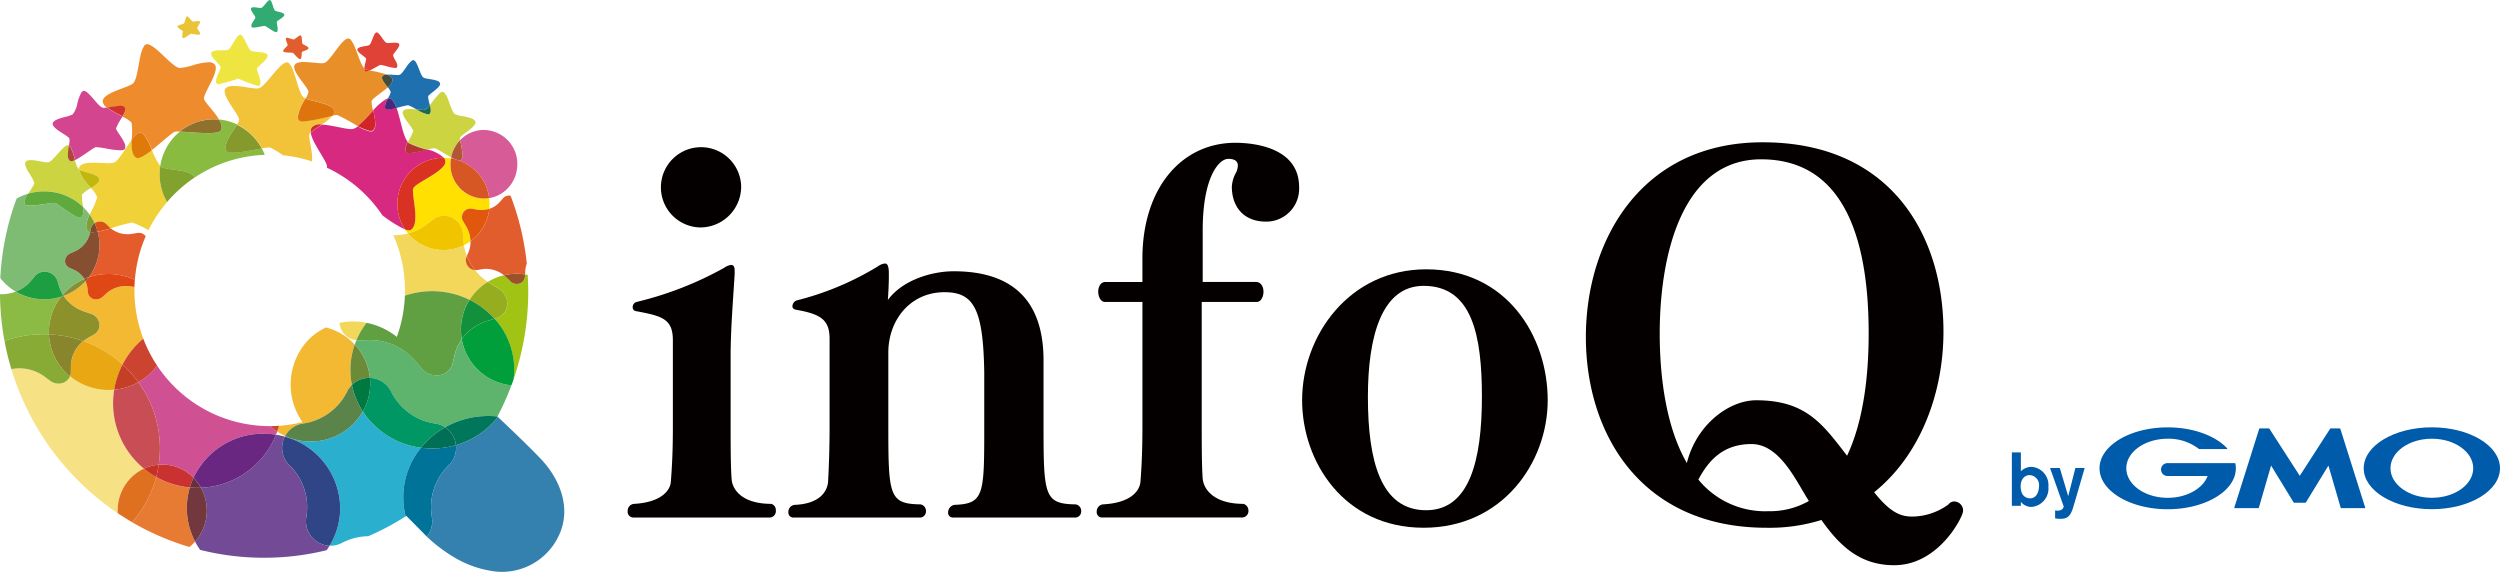 <svg height="78.372" viewBox="0 0 342.604 78.372" width="342.604" xmlns="http://www.w3.org/2000/svg"><g fill="#040000"><path d="m106.322 69.989a.867.867 0 0 1 -.9.933h-18.648a.784.784 0 0 1 -.757-.867.952.952 0 0 1 .826-1c3.716-.2 5.024-1.8 5.093-3.068.207-2.6.275-4.869.275-7.537v-11.806c0-2.935-1.444-3.333-5.024-4a.514.514 0 0 1 -.482-.534.725.725 0 0 1 .551-.734 47.286 47.286 0 0 0 11.976-4.669 2.1 2.1 0 0 1 .964-.4c.412 0 .482.4.482.8v.467c-.208 3.468-.552 7.6-.552 11.139v9.337c0 2.8 0 5.87.138 7.6.069 1.333 1.308 3.4 5.438 3.4a.891.891 0 0 1 .62.934m-10.394-38.814a5.5 5.5 0 1 1 5.644-5.536 5.613 5.613 0 0 1 -5.644 5.536"/><path d="m148.168 70.055a.84.84 0 0 1 -.964.867h-16.519a.66.66 0 0 1 -.757-.666 1.085 1.085 0 0 1 .826-1.067c4.129-.134 4.129-1.4 4.129-10.739v-7.4c-.137-8.738-1.445-11.006-5.437-11.006-4.75 0-7.708 3.869-7.708 8.271v9.735c0 9.871.068 11.005 4.4 11.071a.9.9 0 0 1 .758.934.84.84 0 0 1 -.964.867h-17.132a.676.676 0 0 1 -.758-.732.965.965 0 0 1 .826-1c3.442-.134 4.476-1.8 4.612-3.135.138-2.535.207-4.936.207-7.6v-12.01c0-2.6-1.169-3.4-4.611-4-.344-.067-.482-.266-.482-.467a.9.9 0 0 1 .55-.8 39.836 39.836 0 0 0 11.151-4.668 2.1 2.1 0 0 1 .962-.4c.208 0 .552.067.552 1.333v.467c0 .867-.068 2.4-.138 3.2 2.066-2.8 6.126-3.935 9.017-3.935 8.6 0 12.251 4.537 12.32 12.006v8.869c0 9.871.069 11.005 4.405 11.071a.9.9 0 0 1 .758.934"/><path d="m173.492 30.37c-3.028 0-4.68-2-4.68-4.8a4.572 4.572 0 0 1 .62-2 2.548 2.548 0 0 0 .205-.868c0-.6-.411-.933-1.307-.933-1.308 0-3.51 2.534-3.51 9.8v7.072h7.3c.688 0 1.031.665 1.031 1.333s-.343 1.4-.894 1.4h-7.571v16.676c0 2.8 0 5.87.138 7.6.138 1.334 1.445 3.4 5.575 3.4a.945.945 0 0 1 .689.934.885.885 0 0 1 -.964.933h-19.071a.724.724 0 0 1 -.756-.8.968.968 0 0 1 .894-1c3.648-.2 4.956-1.733 5.094-3.067.206-2.535.275-5 .275-7.6v-17.075h-5.16c-.552 0-.9-.734-.9-1.4s.344-1.333.964-1.333h5.093v-3.2c0-9.672 5.369-15.874 12.733-15.874 2.752 0 8.742.734 8.742 6.069a4.508 4.508 0 0 1 -4.543 4.736"/><path d="m195.1 72.323c-10.943 0-16.656-9.071-16.656-17.474 0-8.871 6.469-17.942 17-17.942 11.013 0 16.656 9.137 16.656 17.942 0 8.538-6.195 17.474-17 17.474m0-33.149c-5.782 0-7.641 7-7.641 15.207 0 8.871 1.789 15.542 7.985 15.542 5.92 0 7.64-6.8 7.64-15.542 0-8.337-1.308-15.207-7.984-15.207"/><path d="m259.59 77.459c-4.818 0-7.571-2.8-9.981-6.2a23.9 23.9 0 0 1 -7.5 1.067c-17.277 0-24.779-12.94-24.779-26.146s7.57-26.68 24.227-26.68c17.62 0 24.778 12.807 24.778 25.947 0 8.336-3.1 16.874-9.5 22.009 2.272 2.868 3.717 3.335 5.232 3.335a8.5 8.5 0 0 0 4.956-1.668.978.978 0 0 1 .825-.4 1.237 1.237 0 0 1 1.17 1.333c0 .734-3.3 7.4-9.429 7.4m-18.238-55.624c-10.807 0-13.9 13.007-13.9 23.879 0 6.069.9 12.872 3.718 17.742 1.307-5.27 5.782-8.6 9.5-8.6 6.882 0 9.153 3.334 12.457 7.6 2.273-4.8 2.96-11.073 2.96-16.741 0-10.872-2.34-23.879-14.729-23.879m-1.308 39.02c-3.718 0-5.781 2-7.3 4.869a11.79 11.79 0 0 0 9.568 4.334 10.779 10.779 0 0 0 5.574-1.4c-1.652-2.535-3.922-7.8-7.846-7.8"/></g><path d="m279.429 66.685c-.022.685-.322 1.607-1.233 1.607a1.2 1.2 0 0 1 -1.196-.986 2.145 2.145 0 0 1 -.084-.662c0-1.108.664-1.535 1.225-1.535a1.365 1.365 0 0 1 1.284 1.576m-3.716-4.685v7.316h1.233v-.539a1.87 1.87 0 0 0 1.419.695 2.529 2.529 0 0 0 2.354-2.767 2.5 2.5 0 0 0 -2.271-2.726 2.169 2.169 0 0 0 -1.5.592v-2.571z" fill="#005bab"/><path d="m285.688 64.136-1.316 4.518-.29.975c-.354 1.087-.736 1.471-1.7 1.471a3.962 3.962 0 0 1 -.746-.063v-1.087a1.752 1.752 0 0 0 .33.031 1.029 1.029 0 0 0 .562-.136.723.723 0 0 0 .288-.424l-1.874-5.285h1.336l1.152 3.864.984-3.865z" fill="#005bab"/><path d="m315.164 68.9h.742a.133.133 0 0 0 .105-.058l3.08-5.042 1.676 5.769a.1.1 0 0 0 .088.066h3.232a.048.048 0 0 0 .048-.066l-3.409-10.794a.1.1 0 0 0 -.09-.065h-1.215a.146.146 0 0 0 -.105.058l-4.152 6.44-4.153-6.44a.146.146 0 0 0 -.105-.058h-1.216a.1.1 0 0 0 -.089.065l-3.408 10.794a.047.047 0 0 0 .047.066h3.233a.1.1 0 0 0 .087-.066l1.675-5.769 3.08 5.042a.134.134 0 0 0 .105.058z" fill="#005bab"/><path d="m306.339 63.521a.068.068 0 0 0 -.067-.053h-9.209a.882.882 0 1 0 0 1.763h5.473c-.651 1.722-2.855 2.99-5.473 2.99-3.131 0-5.668-1.813-5.668-4.049s2.537-4.047 5.668-4.047a6.788 6.788 0 0 1 4.281 1.4l.012.009a.07.07 0 0 0 .037.011h3.765a.069.069 0 0 0 .068-.068.063.063 0 0 0 -.016-.043l-.007-.008c-1.6-1.706-4.646-2.859-8.14-2.859-5.158 0-9.339 2.512-9.339 5.609s4.181 5.61 9.339 5.61 9.34-2.511 9.34-5.61a3.505 3.505 0 0 0 -.063-.648" fill="#005bab"/><path d="m333.265 58.56c-5.158 0-9.339 2.512-9.339 5.61s4.181 5.61 9.339 5.61 9.339-2.511 9.339-5.61-4.181-5.61-9.339-5.61m0 9.658c-3.131 0-5.669-1.813-5.669-4.048s2.538-4.048 5.669-4.048 5.669 1.812 5.669 4.048-2.538 4.048-5.669 4.048" fill="#005bab"/><path d="m53.161 13.478-.218.087a7.247 7.247 0 0 0 -1.807 1.567 8.768 8.768 0 0 1 .3 1.858 1.151 1.151 0 0 1 -.344.966.384.384 0 0 1 -.234.063l-.113-.008h-.014l-.139-.026-.251-.073-.037-.013-.017-.006h-.008l-.023-.009-.046-.017-.14-.056h-.007l-.04-.017-.036-.015h-.01l-.02-.01h-.011l-.059-.027h-.009l-.022-.01-.061-.028-.09-.042h-.007-.01l-.022-.01-.014-.007-.093-.046-.04-.02-.057-.028h-.009l-.033-.051h-.007-.008-.008l-.031-.016-.035-.019-.012-.006-.019-.01h-.006-.008-.007l-.03-.016h-.007l-.014-.007-.019-.01-.027-.014h-.006l-.014-.008-.073-.039-.065-.035a1.617 1.617 0 0 1 -.679.359l-.21.015c-.877 0-2.677-.563-4-.611a14.155 14.155 0 0 0 -1.547 1.1c.186 1.423 2.264 3.929 2.229 4.687l-.022.11a18.626 18.626 0 0 1 7.605 6.52 16.586 16.586 0 0 0 3.113 1.944 6.321 6.321 0 0 1 5.262-9.823h.052a5.116 5.116 0 0 0 -2.23-1.132h-.013l-.025.006h-.014-.008-.018-.013-.013-.006l-.033.008-.027.007-.022.005a16.736 16.736 0 0 1 -2.012.419h-.028-.051-.014-.029-.055-.05-.066a.577.577 0 0 1 -.445-.124.6.6 0 0 1 -.106-.358 2.5 2.5 0 0 1 .33-1.027c-.636-.694-.99-3.1-1.535-4.651h-.011l-.071.019h-.01l-.019.005h-.015l-.037.009a5.083 5.083 0 0 1 -.972.169h-.044a.419.419 0 0 1 -.316-.088.481.481 0 0 1 -.093-.3 2.872 2.872 0 0 1 .415-1.147" fill="#d82980"/><path d="m15.185 31.3c-.629.183-1.262.352-1.8.45a7.247 7.247 0 0 1 -1.221 6.25 8.384 8.384 0 0 1 6.321.37 18.544 18.544 0 0 1 1.479-5.989 1.134 1.134 0 0 0 -.941-.471l-.227.02-.651.11a3.9 3.9 0 0 1 -.661.056 3.622 3.622 0 0 1 -2.3-.8" fill="#e45b2c"/><path d="m60.825 21.624a.848.848 0 0 1 .209.5v.031c0 1.316-4.012 2.848-4.392 3.644a.937.937 0 0 0 -.055.375c0 .753.332 2.259.333 3.5 0 .829-.147 1.541-.638 1.835l-.008.005a.48.48 0 0 1 -.233.053h-.008a1.529 1.529 0 0 1 -.462-.1l-.055-.021h-.006a6.569 6.569 0 0 0 .406.544 6.949 6.949 0 0 0 2.458-1.178l1-.76a2.342 2.342 0 0 1 1.426-.472 2.606 2.606 0 0 1 2.617 2.259v.032l.1 1.251c.013.163.034.325.058.486a6.222 6.222 0 0 0 .9-.543 4.133 4.133 0 0 0 -.587-2.034l-.364-.611-.008-.014-.017-.031-.009-.016a1.337 1.337 0 0 1 -.161-.629 1.105 1.105 0 0 1 1.1-1.135l.226.021.67.121h.013a3.72 3.72 0 0 0 .643.057 3.473 3.473 0 0 0 1.061-.165h.011a6.186 6.186 0 0 0 -.015-1.476 4.4 4.4 0 0 1 -.731.065 4.642 4.642 0 0 1 -4.577-4.7 4.812 4.812 0 0 1 .072-.8 6.235 6.235 0 0 0 -.982-.084" fill="#ffe000"/><path d="m60.773 21.623a6.321 6.321 0 0 0 -5.262 9.823h.006l.055.021a1.529 1.529 0 0 0 .462.1h.008a.48.48 0 0 0 .233-.053l.008-.005c.491-.294.638-1.006.638-1.835 0-1.243-.333-2.749-.333-3.5a.937.937 0 0 1 .055-.375c.38-.8 4.394-2.328 4.392-3.644v-.031a.848.848 0 0 0 -.209-.5h-.052" fill="#d93122"/><path d="m56.275 31.513a.48.48 0 0 1 -.233.053.48.48 0 0 0 .233-.053m-.758-.065.055.021zm1.071-5.277c0 .753.332 2.259.333 3.5 0-1.243-.333-2.749-.333-3.5m4.237-4.547a.848.848 0 0 1 .209.5.848.848 0 0 0 -.209-.5" fill="#d92e17"/><path d="m63.283 46.483a6.161 6.161 0 0 0 -.96 2.121l-.286 1.2v.016.008l-.008.027a2.188 2.188 0 0 1 -2.2 1.578 2.662 2.662 0 0 1 -2.007-.914l-.022-.019-.01-.012-.862-1.013a8.227 8.227 0 0 0 -6.21-2.87h-.176l-1.33.03h-.066c-.1 0-.2-.007-.3-.017q-.124.292-.231.6a7.817 7.817 0 0 1 2.081 4.577 3.316 3.316 0 0 1 2.9 1.871 8.005 8.005 0 0 0 6.025 4.377 3.359 3.359 0 0 1 1.379.515 12 12 0 0 1 5.924-1.547 12.2 12.2 0 0 1 1.246.064 36.681 36.681 0 0 0 1.912-4.268 7.665 7.665 0 0 1 -6.8-6.324" fill="#5eb46c"/><path d="m37.823 59.573a11.578 11.578 0 0 1 -10.287 7.267 6.454 6.454 0 0 1 -.8 7.38 10.078 10.078 0 0 0 .69 1.136 36.057 36.057 0 0 0 17.336.045c.141-.2.275-.4.4-.61a3.376 3.376 0 0 1 -3.236-3.348 3.589 3.589 0 0 1 .051-.586 7.99 7.99 0 0 0 -2.3-7.082 3.3 3.3 0 0 1 -1.018-2.388 3.452 3.452 0 0 1 .371-1.549 10.676 10.676 0 0 0 -1.211-.265" fill="#724a95"/><path d="m21.53 50.1a8.12 8.12 0 0 1 -2.566 2.272 15.351 15.351 0 0 1 2.952 9.056 15.552 15.552 0 0 1 -.168 2.257c.16-.013.321-.021.484-.021a6 6 0 0 1 4.287 1.812 10.52 10.52 0 0 1 9.595-6.041 10.808 10.808 0 0 1 1.709.136c.057-.142.112-.285.163-.429a8.371 8.371 0 0 1 -.966-.747h-.058a18.5 18.5 0 0 1 -15.432-8.295" fill="#cf5093"/><path d="m36.114 59.437a10.52 10.52 0 0 0 -9.595 6.041 6.292 6.292 0 0 1 1.017 1.362 11.578 11.578 0 0 0 10.287-7.267 10.808 10.808 0 0 0 -1.709-.136" fill="#692782"/><path d="m21.405 65.368a15.474 15.474 0 0 1 -3.3 6.2 35.937 35.937 0 0 0 7.855 3.393 6.284 6.284 0 0 0 .777-.736 9.9 9.9 0 0 1 -.718-7.418 11.506 11.506 0 0 1 -4.616-1.434" fill="#e77b33"/><path d="m26.021 66.8a9.9 9.9 0 0 0 .718 7.418 6.454 6.454 0 0 0 .8-7.38c-.153.006-.307.012-.462.012-.355 0-.706-.019-1.053-.05" fill="#72383d"/><path d="m22.232 63.666c-.163 0-.324.008-.484.021a15.3 15.3 0 0 1 -.343 1.681 11.506 11.506 0 0 0 4.616 1.432 9.838 9.838 0 0 1 .5-1.324 6 6 0 0 0 -4.287-1.812" fill="#c93231"/><path d="m26.519 65.478a9.838 9.838 0 0 0 -.5 1.324c.347.031.7.05 1.053.05.155 0 .309-.006.462-.012a6.292 6.292 0 0 0 -1.017-1.362" fill="#682e3c"/><path d="m2.661 50.478a5.851 5.851 0 0 0 -1.1.107 36.523 36.523 0 0 0 14.57 19.739c-.006-.118-.01-.237-.01-.357a6.314 6.314 0 0 1 3.6-5.747 11.573 11.573 0 0 1 -4.076-10.813c-.256.023-.515.036-.777.036a8.279 8.279 0 0 1 -5.264-1.87 1.681 1.681 0 0 1 -1.586 1 1.883 1.883 0 0 1 -1.089-.348l-.029-.025-.01-.01-.754-.565a5.821 5.821 0 0 0 -3.472-1.147" fill="#f6e184"/><path d="m18.964 52.374a8.283 8.283 0 0 1 -3.315 1.033 11.573 11.573 0 0 0 4.076 10.813 5.946 5.946 0 0 1 2.023-.533 15.552 15.552 0 0 0 .168-2.257 15.351 15.351 0 0 0 -2.952-9.056" fill="#c94d54"/><path d="m19.725 64.22a6.314 6.314 0 0 0 -3.6 5.747c0 .12 0 .239.01.357q.968.651 1.976 1.239a15.474 15.474 0 0 0 3.3-6.2 11.589 11.589 0 0 1 -1.68-1.148" fill="#df7020"/><path d="m21.748 63.687a5.946 5.946 0 0 0 -2.023.533 11.589 11.589 0 0 0 1.68 1.148 15.3 15.3 0 0 0 .343-1.681" fill="#c33127"/><path d="m11.713 38.538a7.585 7.585 0 0 1 -2.994 2.007 5.51 5.51 0 0 0 2.817 2.138l.907.31a1.671 1.671 0 0 1 1.19 1.558 1.472 1.472 0 0 1 -.772 1.287l-.794.46a4.869 4.869 0 0 0 -.64.442 15.988 15.988 0 0 1 5.366 3.213 11.614 11.614 0 0 1 2.841-3.546 18.6 18.6 0 0 1 -1.209-6.607c0-.161.008-.32.012-.48l-.624-.091h-.013-.025-.012a3.757 3.757 0 0 0 -.518-.035 4.017 4.017 0 0 0 -2.663 1.006l-.02.019-.015.012-.477.439-.02.018a1.3 1.3 0 0 1 -.861.327h-.005a1.092 1.092 0 0 1 -1.124-.893v-.022-.02l-.066-.6a2.986 2.986 0 0 0 -.276-.949" fill="#f4b933"/><path d="m14.872 37.547a8.377 8.377 0 0 0 -2.708.453c-.142.188-.292.368-.451.542a2.986 2.986 0 0 1 .276.949l.066.6v.02.019a1.092 1.092 0 0 0 1.124.893h.005a1.3 1.3 0 0 0 .861-.327l.02-.018.477-.439.015-.012.02-.019a4.018 4.018 0 0 1 2.663-1.014 3.757 3.757 0 0 1 .518.035h.012.025.009l.624.091q.012-.479.048-.953a8.315 8.315 0 0 0 -3.613-.819" fill="#df4815"/><path d="m14.05 40.689a1.3 1.3 0 0 1 -.861.327 1.3 1.3 0 0 0 .861-.327m.532-.488-.02.019zm-2.523-.117v.02zm5.19-.892a4.018 4.018 0 0 0 -2.667 1.008 4.017 4.017 0 0 1 2.663-1.014" fill="#db3a14"/><path d="m19.634 46.407a11.614 11.614 0 0 0 -2.841 3.546 15.833 15.833 0 0 1 2.171 2.421 8.12 8.12 0 0 0 2.566-2.274 18.568 18.568 0 0 1 -1.9-3.695" fill="#cc4330"/><path d="m11.427 46.74a4.476 4.476 0 0 0 -1.7 3.44l-.01.872a1.47 1.47 0 0 1 -.1.521 8.279 8.279 0 0 0 5.264 1.87c.262 0 .521-.013.777-.036a11.475 11.475 0 0 1 1.144-3.454 15.988 15.988 0 0 0 -5.366-3.213" fill="#e9a713"/><path d="m16.793 49.953a11.475 11.475 0 0 0 -1.144 3.454 8.283 8.283 0 0 0 3.315-1.033 15.833 15.833 0 0 0 -2.171-2.421" fill="#c53f26"/><path d="m44.668 44.876a8.345 8.345 0 0 0 -2.578 1.881 8.953 8.953 0 0 0 -.632 11.09 18.519 18.519 0 0 1 -3.224.506c-.073.268-.155.531-.248.791a8.245 8.245 0 0 0 1.1.6 3.3 3.3 0 0 1 2.463-1.707 8.005 8.005 0 0 0 6.025-4.377 3.384 3.384 0 0 1 .658-.916 10.364 10.364 0 0 1 .386-5.532 8.21 8.21 0 0 0 -3.945-2.34" fill="#f4b933"/><path d="m48.613 47.216a10.364 10.364 0 0 0 -.386 5.532 3.338 3.338 0 0 1 2.353-.957h.111a7.817 7.817 0 0 0 -2.081-4.577" fill="#6c8b39"/><path d="m38.234 58.353c-.4.027-.806.043-1.214.044a8.371 8.371 0 0 0 .966.747c.093-.26.175-.523.248-.791" fill="#cc4330"/><path d="m68.227 57.14a11.246 11.246 0 0 1 -5.744 3.86 3.116 3.116 0 0 1 .021.387 3.3 3.3 0 0 1 -1.018 2.385 8 8 0 0 0 -2.3 7.082 3.471 3.471 0 0 1 .051.594 3.289 3.289 0 0 1 -.744 2.084l.112.114a20.871 20.871 0 0 0 3.974 2.925 14.223 14.223 0 0 0 5.394 1.755 7.914 7.914 0 0 0 .821.043 8.615 8.615 0 0 0 7.094-3.751c2.952-4.354.81-8.832-1.429-11.35-1.318-1.481-5.277-5.243-6.231-6.131" fill="#3481af"/><path d="m66.923 57.011a12 12 0 0 0 -5.923 1.547 3.389 3.389 0 0 1 1.483 2.442 11.246 11.246 0 0 0 5.744-3.863l-.062-.058v-.007a12.2 12.2 0 0 0 -1.246-.064" fill="#00765b"/><path d="m71.957 37.6-.013.242v.032a1.093 1.093 0 0 1 -1.109 1.034 1.3 1.3 0 0 1 -.894-.374l-.007-.006-.008-.008-.509-.5a4.409 4.409 0 0 0 -.345-.3 7.586 7.586 0 0 0 -2.217.909c.1.07.208.14.316.207l1.152.711a2.411 2.411 0 0 1 1.2 2.04 2.073 2.073 0 0 1 -1.523 2.013l-.233.072a10.4 10.4 0 0 1 2.607 8.31 36.614 36.614 0 0 0 2.016-12.018c0-.774-.027-1.542-.075-2.3-.119-.024-.24-.045-.362-.062" fill="#a0c314"/><path d="m67.771 43.676-1 .312a6.629 6.629 0 0 0 -3.484 2.495 7.665 7.665 0 0 0 6.8 6.324c.1-.273.2-.546.3-.821a10.4 10.4 0 0 0 -2.607-8.31" fill="#009f3b"/><path d="m30.025 16.4a2.235 2.235 0 0 1 .358 1.054.85.85 0 0 1 -.089.391v.008c-.165.3-.9.391-1.811.391h-.006c-.654 0-1.4-.047-2.1-.095l-.107-.008h-.017c-.58-.041-1.121-.082-1.542-.1h-.014-.054a7.537 7.537 0 0 0 -2.679 4.712l.194.156c.83.444 4.191.315 4.5 1.435a18.4 18.4 0 0 1 9.623-3.122 7.4 7.4 0 0 0 -.391-.87h-.009-.01-.012l-.047.008h-.025l-.045.009h-.012-.007-.027l-.031.006c-.906.166-2.07.4-3.008.5h-.008l-.149.014h-.039-.025-.059l-.084.006c-.13.008-.253.013-.368.013-.432 0-.75-.064-.868-.229a.863.863 0 0 1 -.133-.485c0-.921 1.042-2.283 1.567-3.141a7.343 7.343 0 0 0 -2.453-.676" fill="#88bb40"/><path d="m2.153 39.96a5.621 5.621 0 0 1 -2 .363h-.154a36.922 36.922 0 0 0 .617 6.4 16.178 16.178 0 0 1 5.374-.914c.24 0 .479.007.717.018 0-.109-.008-.218-.008-.328a7.773 7.773 0 0 1 1.69-4.838 7.75 7.75 0 0 1 -6.237-.7" fill="#8bbb44"/><path d="m5.991 45.805a16.178 16.178 0 0 0 -5.374.914 36.194 36.194 0 0 0 .939 3.866 5.851 5.851 0 0 1 1.1-.107 5.821 5.821 0 0 1 3.472 1.147l.754.565.018.01.028.02a1.883 1.883 0 0 0 1.089.348 1.681 1.681 0 0 0 1.586-1 7.85 7.85 0 0 1 -2.9-5.75c-.238-.011-.477-.018-.717-.018" fill="#87ab34"/><path d="m6.9 52.2.028.02zm2.7-.628a1.681 1.681 0 0 1 -1.586 1 1.681 1.681 0 0 0 1.586-1m-6.94-1.094a5.851 5.851 0 0 0 -1.1.107 5.851 5.851 0 0 1 1.1-.107" fill="#829c2f"/><path d="m8.719 40.545c-.109.04-.218.077-.329.112a7.773 7.773 0 0 0 -1.69 4.843c0 .11 0 .219.008.328a16.153 16.153 0 0 1 4.719.917 4.869 4.869 0 0 1 .64-.442l.794-.46a1.472 1.472 0 0 0 .772-1.287 1.671 1.671 0 0 0 -1.19-1.558l-.907-.31a5.51 5.51 0 0 1 -2.817-2.138" fill="#8d912c"/><path d="m6.708 45.823a7.85 7.85 0 0 0 2.9 5.75 1.47 1.47 0 0 0 .1-.521l.01-.872a4.476 4.476 0 0 1 1.7-3.44 16.153 16.153 0 0 0 -4.719-.917" fill="#88852c"/><path d="m69.762 26.8a1.07 1.07 0 0 0 -.823.371l-.424.489a3.257 3.257 0 0 1 -1.457.961 6.314 6.314 0 0 1 -2.581 4.441 3.65 3.65 0 0 1 -.28 1.514l-.217.508a7.441 7.441 0 0 0 1.126 1.939h.094l.183-.014.65-.111a3.462 3.462 0 0 1 .592-.05 3.975 3.975 0 0 1 2.442.872 7.643 7.643 0 0 1 2.89-.124l.024-.437a3.651 3.651 0 0 1 .213-1.032 36.459 36.459 0 0 0 -2.227-9.313l-.2-.017" fill="#e25d2e"/><path d="m64.43 28.59a1.152 1.152 0 0 0 -.94 1.764l.009.016.017.03.008.014.364.611a4.133 4.133 0 0 1 .587 2.034 6.314 6.314 0 0 0 2.581-4.441h-.011a3.443 3.443 0 0 1 -1.061.165 3.72 3.72 0 0 1 -.643-.057h-.013l-.67-.121-.226-.021" fill="#e2570e"/><path d="m63.491 30.353.009.016zm3.556-1.731a3.473 3.473 0 0 1 -1.061.165 3.443 3.443 0 0 0 1.061-.165m-2.391-.016.67.121h.013-.013zm-.228-.021a1.105 1.105 0 0 0 -1.1 1.135 1.337 1.337 0 0 0 .161.629 1.152 1.152 0 0 1 .939-1.764" fill="#e1510c"/><path d="m70.833 37.519a7.615 7.615 0 0 0 -1.766.207 4.409 4.409 0 0 1 .345.3l.509.5.008.008.007.006a1.3 1.3 0 0 0 .894.374 1.094 1.094 0 0 0 1.109-1.034v-.032l.013-.242a7.577 7.577 0 0 0 -1.124-.083" fill="#9a5228"/><path d="m69.93 38.53.007.006zm2.013-.654a1.094 1.094 0 0 1 -1.109 1.034 1.093 1.093 0 0 0 1.109-1.034" fill="#694c31"/><path d="m48.412 44.053a9.049 9.049 0 0 0 -1.882.2 2.58 2.58 0 0 0 2.314 2.37 10.638 10.638 0 0 1 1.4-2.385 9.3 9.3 0 0 0 -1.831-.182" fill="#f2d75b"/><path d="m55.917 31.99a7.613 7.613 0 0 1 -1.917.244h-.1a18.566 18.566 0 0 1 1.6 7.566c0 .241-.007.48-.016.719a11.637 11.637 0 0 1 8.876.566 7.7 7.7 0 0 1 2.491-2.449 8.027 8.027 0 0 1 -1.744-1.609 1.4 1.4 0 0 1 -1.265-1.368 1.221 1.221 0 0 1 .1-.473l.042-.1a6.858 6.858 0 0 1 -.4-1.479 6.322 6.322 0 0 1 -7.663-1.618" fill="#f2d75b"/><path d="m60.8 29.58a2.342 2.342 0 0 0 -1.422.468l-1 .76a6.949 6.949 0 0 1 -2.458 1.178 6.322 6.322 0 0 0 7.663 1.618c-.024-.161-.045-.323-.058-.486l-.1-1.251v-.032a2.607 2.607 0 0 0 -2.617-2.259" fill="#f0c500"/><path d="m63.423 31.839v.032l.1 1.251c.013.163.034.325.058.486-.024-.161-.045-.323-.058-.486l-.1-1.251zm-4.049-1.787-1 .76a6.949 6.949 0 0 1 -2.458 1.178 6.949 6.949 0 0 0 2.458-1.178zm1.426-.472a2.342 2.342 0 0 0 -1.422.468 2.342 2.342 0 0 1 1.422-.468" fill="#eeb700"/><path d="m59.241 39.9a11.615 11.615 0 0 0 -3.758.622 18.584 18.584 0 0 1 -1.1 5.646 9.733 9.733 0 0 0 -4.143-1.929 10.638 10.638 0 0 0 -1.4 2.385c.1.01.2.016.3.017h.066l1.33-.03h.176a8.227 8.227 0 0 1 6.21 2.87l.862 1.013.01.012.016.019a2.662 2.662 0 0 0 2.007.914 2.188 2.188 0 0 0 2.2-1.578l.008-.027v-.008-.016l.286-1.2a6.161 6.161 0 0 1 .96-2.121 7.631 7.631 0 0 1 1.076-5.4 11.546 11.546 0 0 0 -5.106-1.189" fill="#60a042"/><path d="m57.8 50.5.016.019zm4.222-.645a2.188 2.188 0 0 1 -2.2 1.578 2.188 2.188 0 0 0 2.2-1.578m.014-.052v.016zm-11.32-3.198h-.176z" fill="#008c41"/><path d="m66.85 38.635a7.7 7.7 0 0 0 -2.491 2.449 11.218 11.218 0 0 1 3.412 2.592l.229-.076a2.073 2.073 0 0 0 1.519-2.011 2.411 2.411 0 0 0 -1.2-2.04l-1.152-.711c-.108-.067-.213-.137-.316-.207" fill="#97ad20"/><path d="m64.359 41.084a7.631 7.631 0 0 0 -1.076 5.4 6.629 6.629 0 0 1 3.484-2.495l1-.312a11.218 11.218 0 0 0 -3.412-2.592" fill="#13903b"/><path d="m63.98 35.087-.042.1a1.221 1.221 0 0 0 -.1.473 1.4 1.4 0 0 0 1.265 1.368 7.441 7.441 0 0 1 -1.126-1.939" fill="#d8531b"/><path d="m3.829 26.551a7.645 7.645 0 0 0 -1.556.663 36.522 36.522 0 0 0 -2.231 10.9 7.544 7.544 0 0 0 2.111 1.846 4.979 4.979 0 0 0 2.057-1.443l.571-.68a1.7 1.7 0 0 1 1.325-.6 1.807 1.807 0 0 1 1.753 1.216l.262.849a4.829 4.829 0 0 0 .49 1.078 8.184 8.184 0 0 1 2.934-2.15 3.254 3.254 0 0 0 -1.434-1.249l-.576-.26a1.01 1.01 0 0 1 -.623-.935 1.162 1.162 0 0 1 .714-1.045l.6-.275a3.664 3.664 0 0 0 2.107-2.55l.021-.1a.529.529 0 0 1 -.338-.15.974.974 0 0 1 -.2-.645 4.332 4.332 0 0 1 .461-1.614 7.444 7.444 0 0 0 -.877-1.024c.014.156.024.311.024.458 0 .433-.079.8-.336.961l-.14.034c-.737 0-2.948-1.894-3.421-2.035l-.1-.007h-.046c-.291.009-.838.1-1.434.194l-.047.012h-.018-.017-.009-.012l-.109.017h-.014a11.9 11.9 0 0 1 -1.559.159h-.021c-.342 0-.6-.046-.685-.171a.574.574 0 0 1 -.081-.311 2.458 2.458 0 0 1 .461-1.14" fill="#7ebc73"/><path d="m13.386 31.746h-.018l-.039.006h-.025a4.361 4.361 0 0 1 -.7.071h-.004l-.226-.014h-.016l-.021.1a3.664 3.664 0 0 1 -2.107 2.55l-.6.275a1.162 1.162 0 0 0 -.714 1.045 1.01 1.01 0 0 0 .623.935l.576.26a3.254 3.254 0 0 1 1.434 1.249c.2-.087.406-.167.615-.238a7.247 7.247 0 0 0 1.222-6.25" fill="#874f31"/><path d="m11.549 38.234a8.184 8.184 0 0 0 -2.934 2.15l.1.161a7.585 7.585 0 0 0 2.994-2.007 2.968 2.968 0 0 0 -.164-.3" fill="#859035"/><path d="m12.164 38c-.209.071-.414.151-.615.238a2.968 2.968 0 0 1 .164.3c.159-.174.309-.354.451-.542" fill="#85432d"/><path d="m6.108 37.241a1.7 1.7 0 0 0 -1.325.6l-.571.68a4.979 4.979 0 0 1 -2.059 1.439 7.75 7.75 0 0 0 6.237.7q.109-.139.225-.273a4.829 4.829 0 0 1 -.49-1.078l-.262-.849a1.807 1.807 0 0 0 -1.753-1.219" fill="#1c9e41"/><path d="m7.863 38.457.262.849a4.829 4.829 0 0 0 .49 1.078 4.829 4.829 0 0 1 -.49-1.078zm-1.757-1.216a1.7 1.7 0 0 0 -1.325.6l-.571.68a4.979 4.979 0 0 1 -2.057 1.439 4.979 4.979 0 0 0 2.057-1.443l.571-.68a1.7 1.7 0 0 1 1.325-.6" fill="#009141"/><path d="m8.615 40.384q-.115.133-.225.273c.111-.035.22-.072.329-.112l-.1-.161" fill="#407e39"/><path d="m49.72 56.387a8.207 8.207 0 0 1 -7.16 4.113 8.343 8.343 0 0 1 -3.479-.755l-.047.09a10.241 10.241 0 0 1 7.584 9.787 9.916 9.916 0 0 1 -1.451 5.166h.129a3.337 3.337 0 0 0 1.564-.388 8 8 0 0 1 3.609-.916 36 36 0 0 0 5.12-2.722 10.725 10.725 0 0 1 2.1-9.406 11.263 11.263 0 0 1 -7.968-4.97" fill="#2bafcf"/><path d="m50.694 51.793c.024.251.038.505.038.762a7.736 7.736 0 0 1 -1.012 3.832 11.263 11.263 0 0 0 7.968 4.97 11.579 11.579 0 0 1 3.312-2.799 3.359 3.359 0 0 0 -1.376-.517 8.005 8.005 0 0 1 -6.024-4.377 3.316 3.316 0 0 0 -2.9-1.871" fill="#009765"/><path d="m39.034 59.838a3.452 3.452 0 0 0 -.371 1.549 3.3 3.3 0 0 0 1.018 2.388 7.99 7.99 0 0 1 2.3 7.082 3.589 3.589 0 0 0 -.051.586 3.376 3.376 0 0 0 3.236 3.348 9.916 9.916 0 0 0 1.451-5.166 10.241 10.241 0 0 0 -7.584-9.787" fill="#2f4586"/><path d="m48.227 52.748a3.384 3.384 0 0 0 -.658.916 8.005 8.005 0 0 1 -6.025 4.377 3.3 3.3 0 0 0 -2.463 1.707 8.343 8.343 0 0 0 3.479.755 8.207 8.207 0 0 0 7.16-4.116 10.492 10.492 0 0 1 -1.493-3.639" fill="#5a8449"/><path d="m50.583 51.791a3.338 3.338 0 0 0 -2.353.957 10.492 10.492 0 0 0 1.493 3.639 7.736 7.736 0 0 0 1.012-3.832c0-.257-.014-.511-.038-.762h-.111" fill="#007841"/><path d="m50.58 51.791a3.338 3.338 0 0 0 -2.353.957 3.338 3.338 0 0 1 2.353-.957" fill="#005d3b"/><path d="m62.483 61a11.656 11.656 0 0 1 -3.242.459 11.866 11.866 0 0 1 -1.553-.105 10.725 10.725 0 0 0 -2.1 9.406l.1-.062c.749.75 2.368 2.393 2.8 2.834a3.289 3.289 0 0 0 .744-2.084 3.471 3.471 0 0 0 -.051-.594 8 8 0 0 1 2.3-7.082 3.3 3.3 0 0 0 1.019-2.382 3.116 3.116 0 0 0 -.017-.39" fill="#007498"/><path d="m61 58.558a11.579 11.579 0 0 0 -3.311 2.8 11.866 11.866 0 0 0 1.553.105 11.656 11.656 0 0 0 3.241-.463 3.389 3.389 0 0 0 -1.483-2.442" fill="#006f55"/><path d="m47.738 5.274-.229.046-.1.06c-.924.543-2.221 3.051-2.989 3.251a1.563 1.563 0 0 1 -.373.035c-.3 0-.694-.041-1.112-.083s-.866-.083-1.266-.083c-.622 0-1.142.1-1.308.453-.4.86 1.879 3 1.914 3.639a2.478 2.478 0 0 1 -.4.9c1.034.441 3.839.716 3.939 1.764v.049a.934.934 0 0 1 -.229.544 3.344 3.344 0 0 1 .6-.092h.045a28.74 28.74 0 0 1 2.783 1.527 22.885 22.885 0 0 0 2.114-2.155 3.683 3.683 0 0 1 -.2-1.283c.143-.4 1.408-1.143 2.212-1.874-.351-.447-.8-.99-.8-1.34l.025-.129c.085-.194.352-.264.679-.282a17.756 17.756 0 0 0 -2.378-.562l-.012.006-.022.011h-.008a1.54 1.54 0 0 1 -.4.129h-.041l-.1-.028a.473.473 0 0 1 -.136-.389v-.009c-.632-.551-1.144-3.05-1.829-3.855l-.038-.048a.487.487 0 0 0 -.29-.2h-.021-.02" fill="#e98f29"/><path d="m51.136 15.132a22.885 22.885 0 0 1 -2.114 2.155l.065.035.073.039.015.009h.006l.027.014.019.01.014.007h.007l.03.016h.007.008.006l.019.01.012.006.035.019.031.016h.008.008.007l.021.011h.009l.057.028.04.02.093.046.014.007.022.01h.01.007l.09.042.061.028.022.01h.009l.059.027h.011l.02.01h.01l.036.015.04.017h.007l.14.056.046.017.023.009h.008l.016.006.037.013.25.073.139.026h.014l.113.008a.384.384 0 0 0 .234-.063 1.151 1.151 0 0 0 .344-.966 8.768 8.768 0 0 0 -.3-1.858" fill="#d12428"/><path d="m50.75 18.011.113.008zm.346-.053a.384.384 0 0 1 -.234.063.384.384 0 0 0 .234-.063m-.788-.059.037.013zm-.025-.009h.008zm-.027-.01.023.009zm-.195-.077h.007zm-.09-.038h.01zm-.031-.014h.011zm-.068-.031h.009zm-.083-.038.061.028zm-.1-.046h.007zm-.032-.015.022.01zm-.107-.053.093.046zm-.043-.022.04.02zm-.059-.029.057.028zm-.038-.015h.007zm-.016-.008h.008zm-.066-.035.035.019zm-.031-.016.019.01zm-.014-.007h.008zm-.037-.02.03.016zm-.021-.011.014.007zm-.046-.024.027.014zm-.02-.011.014.008zm-.075-.04.073.039zm2.049-2.19a8.768 8.768 0 0 1 .3 1.858 8.768 8.768 0 0 0 -.3-1.858" fill="#c41929"/><path d="m18.032 19.2c-.864 1.149-1.793 2.884-2.454 3.093a2.562 2.562 0 0 1 -.711.07c-.289 0-.624-.016-.975-.033s-.719-.033-1.073-.033c-.917 0-1.742.111-1.949.618a.662.662 0 0 0 -.039.311c.5.368 2.749.591 2.8 1.369v.022c0 .37-.573.78-1.16 1.15a3.816 3.816 0 0 1 .85 1.275 11.534 11.534 0 0 1 -1.041 2.361 7.369 7.369 0 0 1 .685 1.181l.019-.013h.008a1.366 1.366 0 0 1 .719-.21 1.155 1.155 0 0 1 .815.324l.438.427.216.185a22.454 22.454 0 0 1 2.934-.8h.017a14.04 14.04 0 0 1 2.214 1.047 18.634 18.634 0 0 1 2.555-3.853 7.555 7.555 0 0 1 -1.022-3.8 7.644 7.644 0 0 1 .085-1.139 8.76 8.76 0 0 1 -1.136-2.189l-.014.011-.019.015-.138.106-.009.007-.032.025-.013.009-.021.016-.056.042-.07.052-.079.058h-.006l-.057.042-.147.1-.011.008-.019.013-.03.021a5.7 5.7 0 0 1 -.668.4l-.014.006-.029.014-.081.037-.039.016-.213.071-.027.006h-.024l-.052.008h-.015-.039-.021l-.159-.03h-.008c-.544-.276-.672-1.138-.672-2.065 0-.121 0-.243.006-.365" fill="#f0d137"/><path d="m13.714 30.36a1.366 1.366 0 0 0 -.719.21h-.008l-.019.013a7.2 7.2 0 0 1 .42 1.158c.537-.1 1.17-.267 1.8-.45l-.216-.185-.438-.427a1.155 1.155 0 0 0 -.814-.324" fill="#d95117"/><path d="m14.531 30.684.438.427.216.185-.216-.185zm-1.546-.109-.019.013zm.727-.215a1.366 1.366 0 0 0 -.719.21 1.366 1.366 0 0 1 .719-.21" fill="#ce4819"/><path d="m21.96 22.748a7.644 7.644 0 0 0 -.085 1.139 7.555 7.555 0 0 0 1.022 3.8 18.688 18.688 0 0 1 3.759-3.352c-.311-1.12-3.672-.991-4.5-1.435l-.194-.156" fill="#81a32e"/><path d="m12.281 29.407a4.332 4.332 0 0 0 -.461 1.614.974.974 0 0 0 .2.645.529.529 0 0 0 .338.15l.1-.5a1.152 1.152 0 0 1 .506-.732 7.369 7.369 0 0 0 -.685-1.181" fill="#7ca237"/><path d="m12.966 30.588a1.152 1.152 0 0 0 -.506.732l-.1.5h.016l.226.014h.006a4.361 4.361 0 0 0 .7-.071h.025l.039-.006h.018a7.2 7.2 0 0 0 -.42-1.158" fill="#81492e"/><path d="m12.358 31.816h.016zm.945-.055a4.361 4.361 0 0 1 -.7.071 4.361 4.361 0 0 0 .7-.071m.064-.011-.039.006z" fill="#4f3332"/><path d="m11.484 12.444h-.048l-.015.005h-.016l-.205.162a5.322 5.322 0 0 0 -.6 1.567 3.463 3.463 0 0 1 -.63 1.488 4.395 4.395 0 0 1 -1.088.368c-.764.2-1.622.453-1.66.922-.016.2.148.416.392.631.618.547 1.764 1.1 1.9 1.409a2.515 2.515 0 0 1 -.07.913l.174.156a6.617 6.617 0 0 1 .665 1.872c.938-.443 2.454-1.662 2.832-1.768l.085-.006a13.079 13.079 0 0 1 1.468.216 12.191 12.191 0 0 0 1.8.215c.314 0 .545-.045.623-.166.468-.731-1.183-2.411-1.189-2.828a7.417 7.417 0 0 1 .914-1.637 14.128 14.128 0 0 1 -2.15-1.226 3.171 3.171 0 0 1 -.423.039l-.145-.012c-.488-.09-1.339-1.365-2.024-1.985a1.783 1.783 0 0 0 -.375-.276l-.206-.066" fill="#d3458f"/><path d="m32.912 4.749-.183.079c-.492.36-1.083 1.854-1.506 2.011s-2.084-.131-2.277.415c-.18.511 1.236 1.592 1.292 1.951.05.314-.97 1.791-.523 2.279a.317.317 0 0 0 .236.069 27.259 27.259 0 0 0 2.712-.782 21.133 21.133 0 0 0 2.7 1.016l.179-.052c.488-.447-.4-2.006-.325-2.315.087-.353 1.591-1.308 1.455-1.832-.144-.561-1.812-.412-2.231-.61s-.869-1.732-1.327-2.134l-.175-.094h-.024" fill="#efe541"/><path d="m60.676 12.564-.247.078-.148.106a13.318 13.318 0 0 0 -1.363 1.661 3.247 3.247 0 0 1 .1.7.645.645 0 0 1 -.188.529h-.005l-.143.037a4.493 4.493 0 0 1 -1.473-.61l-.017-.009h-.006l-.043-.024-.058-.032c-.3-.03-.617-.059-.9-.059-.458 0-.84.074-.963.334-.3.636 1.387 2.22 1.412 2.691a7.687 7.687 0 0 1 -.754 1.492l.1.1a12.809 12.809 0 0 0 2.613.931 5.473 5.473 0 0 1 .929-.18h.035c.3.063 1.366.77 2.27 1.245a4.726 4.726 0 0 1 1.213-2.336.749.749 0 0 1 -.008-.318c.107-.3 1.075-.864 1.668-1.414.289-.268.49-.533.455-.761-.071-.47-.967-.654-1.746-.8a4.144 4.144 0 0 1 -1.057-.279c-.3-.182-.564-.994-.841-1.74a4.037 4.037 0 0 0 -.593-1.193l-.213-.146h-.016-.015" fill="#cdd441"/><path d="m55.877 19.461a2.5 2.5 0 0 0 -.33 1.027.6.6 0 0 0 .106.358.577.577 0 0 0 .445.124h.063.05.055.029.013.051.028a16.736 16.736 0 0 0 2.012-.419l.022-.005.027-.007.033-.008h.006.013.013.018.008.014l.025-.006h.013a12.809 12.809 0 0 1 -2.613-.931l-.1-.1" fill="#b43532"/><path d="m56.213 20.974h-.05zm.056 0h-.055zm.121-.006h-.028zm2.034-.424-.022.005zm.06-.015-.033.008zm.019 0h-.013zm.031-.007h-.018zm.022-.006h-.014zm.038-.009h-.013zm-2.718-1.031a2.5 2.5 0 0 0 -.33 1.027 2.5 2.5 0 0 1 .33-1.027" fill="#a92231"/><path d="m36.994 0-.116.03c-.326.17-.813 1-1.079 1.059l-.082.007a3.55 3.55 0 0 1 -.437-.051 3.5 3.5 0 0 0 -.5-.051c-.174 0-.315.032-.369.134-.157.287.589 1.059.589 1.272 0 .164-.54.762-.559 1.138l.04.17c.034.051.128.071.258.071a5.169 5.169 0 0 0 .841-.114 5.712 5.712 0 0 1 .688-.114h.031c.212.055 1.215.853 1.552.853l.069-.017c.189-.127.144-.51.085-.848a1.8 1.8 0 0 1 -.066-.559c.084-.2 1.065-.632 1.032-.956-.035-.346-1.04-.41-1.271-.566s-.36-1.103-.6-1.383l-.092-.075h-.008z" fill="#32ab72"/><path d="m41.222 4.854h-.087c-.257.065-.736.566-.935.566a8.6 8.6 0 0 0 -.845-.257l-.143.051c-.156.177.238.846.2 1-.032.135-.686.564-.585.835.07.19 1.147.133 1.308.2.146.078.761.866.978.866h.025c.271-.1.167-.877.249-.989.093-.128.857-.267.888-.5.034-.25-.665-.464-.8-.613s-.067-.842-.186-1.079l-.056-.067" fill="#e25d2e"/><path d="m56.656 8.227-.2.067a3.8 3.8 0 0 0 -.794.927c-.337.477-.667.962-.914 1.032a1.077 1.077 0 0 1 -.281.028c-.166 0-.369-.015-.584-.031s-.441-.03-.652-.03h-.185c.412.164.71.378.757.679l.005.073a1.652 1.652 0 0 1 -.663 1 1.889 1.889 0 0 1 .405.644 3.027 3.027 0 0 1 -.394.859l.159-.024h.005l.095.012.028.009.029.005a.686.686 0 0 1 .374.312 3.88 3.88 0 0 1 .491 1.018 13.6 13.6 0 0 1 1.577-.39h.017a7.555 7.555 0 0 1 1.154.583h.02.013l.09.009c.274.027.53.052.731.053h.007a1.14 1.14 0 0 0 .262-.024h.005a1.806 1.806 0 0 0 .7-.633 4.911 4.911 0 0 1 -.246-1.185c.067-.2.62-.572 1.068-.953.34-.291.618-.587.575-.825-.106-.59-1.838-.564-2.256-.8s-.762-1.854-1.2-2.3l-.173-.111h-.013-.012" fill="#1f70ae"/><path d="m53.322 13.454-.159.024a2.872 2.872 0 0 0 -.415 1.147.481.481 0 0 0 .093.3.419.419 0 0 0 .316.088h.043a5.083 5.083 0 0 0 .972-.169l.037-.009h.015l.019-.005h.01l.071-.019h.011a3.88 3.88 0 0 0 -.491-1.018.686.686 0 0 0 -.374-.312l-.029-.005-.028-.009-.095-.012" fill="#482a7c"/><path d="m53.42 13.466.028.009.029.005a.686.686 0 0 1 .374.312 3.88 3.88 0 0 1 .491 1.018 3.88 3.88 0 0 0 -.491-1.018.686.686 0 0 0 -.374-.312l-.029-.005zm-.1-.012-.159.024z" fill="#252975"/><path d="m53.051 10.224c-.327.018-.594.088-.679.282l-.025.129c0 .35.452.893.8 1.34a1.652 1.652 0 0 0 .663-1l-.005-.073c-.047-.3-.345-.515-.757-.679" fill="#434d3f"/><path d="m58.918 14.409a1.806 1.806 0 0 1 -.7.633h-.005a1.14 1.14 0 0 1 -.262.024h-.007c-.2 0-.457-.026-.731-.053l-.09-.009h-.013-.02l.054.029.043.024h.006l.017.009a4.5 4.5 0 0 0 1.474.61l.143-.037h.005a.645.645 0 0 0 .188-.529 3.247 3.247 0 0 0 -.1-.7" fill="#1c6a4b"/><path d="m58.824 15.642-.143.037zm-1.617-.573a4.493 4.493 0 0 0 1.473.61 4.493 4.493 0 0 1 -1.473-.61m-.019-.01.017.009zm-.049-.027.043.024zm1.779-.623a3.247 3.247 0 0 1 .1.7 3.247 3.247 0 0 0 -.1-.7" fill="#05653c"/><path d="m58.208 15.044a1.14 1.14 0 0 1 -.262.024 1.14 1.14 0 0 0 .262-.024m-1.09-.038.09.009zm-.033 0h.02zm1.833-.594a1.806 1.806 0 0 1 -.7.633h-.005.005a1.806 1.806 0 0 0 .7-.633" fill="#004b44"/><path d="m20.172 6.052-.118.018-.024.009-.024.006a.586.586 0 0 0 -.3.29 4.477 4.477 0 0 0 -.475 1.372c-.311 1.4-.487 3.235-1 3.676-.734.637-4.179 1.277-4.154 2.488a1.228 1.228 0 0 0 .576.833h.019.037.007.01.009.01.006.037.016.011.012.019.007.017.016l.035-.006.331-.056a7.077 7.077 0 0 1 1.111-.127c.353 0 .636.069.753.277l.05.214a2.252 2.252 0 0 1 -.367.96 3.637 3.637 0 0 1 1.24.812 9.668 9.668 0 0 1 -.015 2.421 3.855 3.855 0 0 1 .835-.879l.041-.06a.587.587 0 0 1 .317-.124h.007.03.024.022a.574.574 0 0 1 .35.211 7.643 7.643 0 0 1 1.175 2.163c1.272-.993 2.679-2.317 3.126-2.493a1.978 1.978 0 0 1 .44-.034h.249a7.365 7.365 0 0 1 4.68-1.674c.238 0 .473.013.706.034-.663-1.146-2.018-2.4-2.071-2.854-.089-.755 2.154-3.732 1.5-4.659a1.04 1.04 0 0 0 -.9-.337 8.744 8.744 0 0 0 -2.072.393 8.8 8.8 0 0 1 -1.77.394h-.08c-.733-.05-2.133-1.692-3.276-2.62a3.535 3.535 0 0 0 -.89-.569.735.735 0 0 0 -.295-.074" fill="#ee8b2d"/><path d="m29.319 16.362a7.365 7.365 0 0 0 -4.68 1.674h.054.014c.421.015.962.056 1.542.1h.017l.107.008c.7.048 1.446.095 2.1.095h.006c.915 0 1.646-.091 1.811-.391v-.008a.85.85 0 0 0 .089-.391 2.235 2.235 0 0 0 -.358-1.054c-.233-.021-.468-.034-.706-.034" fill="#8d712c"/><path d="m26.266 18.14.107.008zm-1.559-.1c.421.015.962.056 1.542.1-.58-.041-1.121-.082-1.542-.1m-.068 0h.054zm5.651-.187c-.165.3-.9.391-1.811.391.915 0 1.646-.091 1.811-.391m-.265-1.453a2.235 2.235 0 0 1 .358 1.054 2.235 2.235 0 0 0 -.358-1.054" fill="#4f6436"/><path d="m19.22 18.179h-.007a.587.587 0 0 0 -.317.124l-.029.021a3.855 3.855 0 0 0 -.835.879c0 .122-.006.244-.006.365 0 .927.128 1.789.672 2.065h.009l.159.03h.021.039.015l.059-.006h.024l.027-.006.213-.071.039-.016.081-.037.029-.014.014-.006a5.7 5.7 0 0 0 .668-.4l.03-.021.019-.013.011-.008.147-.1.057-.042h.006l.079-.058.07-.052.056-.042.021-.016.013-.009.032-.025.009-.007.138-.106.019-.015.014-.011a7.643 7.643 0 0 0 -1.167-2.182.574.574 0 0 0 -.35-.211h-.025-.024-.03" fill="#df790a"/><path d="m18.929 21.669h-.039zm.071-.012-.052.008zm.051-.011-.027.006zm.213-.071-.213.071zm.041-.017-.039.016zm.083-.038-.081.037zm.029-.014-.029.014zm.014-.006-.014.006zm.668-.4a5.7 5.7 0 0 1 -.668.4 5.7 5.7 0 0 0 .668-.4m.032-.022-.03.021zm.178-.125-.147.1zm.058-.043-.057.042zm.085-.061-.079.058zm.071-.053-.07.052zm.059-.045-.056.042zm.034-.025-.013.009zm.041-.032-.009.007zm.157-.121-.019.015zm-2.782-1.373c0 .122-.006.244-.006.365 0-.121 0-.243.006-.365" fill="#d36911"/><path d="m18.867 18.324a3.855 3.855 0 0 0 -.835.879 3.855 3.855 0 0 1 .835-.879m.383-.143h.024.026a.574.574 0 0 1 .35.211 7.643 7.643 0 0 1 1.175 2.163 7.643 7.643 0 0 0 -1.176-2.155.574.574 0 0 0 -.35-.211h-.025-.024m-.037 0a.587.587 0 0 0 -.317.124.587.587 0 0 1 .317-.124" fill="#d84b14"/><path d="m16.37 14.519a7.077 7.077 0 0 0 -1.111.127l-.331.056-.035.006h-.016-.017-.01-.019-.012-.011-.016-.037-.006-.01-.009-.01-.007-.037-.019a14.128 14.128 0 0 0 2.15 1.226 2.252 2.252 0 0 0 .367-.96l-.05-.214c-.117-.208-.4-.277-.753-.277" fill="#d1322c"/><path d="m17.124 14.8.05.214zm-2.411-.06h-.037zm.017 0h-.01zm.019 0h-.01zm.043-.006h-.037zm.027-.005h-.011zm.031 0h-.019zm.024 0h-.017zm.051-.008-.035.006zm1.442-.183a7.077 7.077 0 0 0 -1.111.127 7.077 7.077 0 0 1 1.111-.127" fill="#cd221e"/><path d="m39.3 8.548a.633.633 0 0 0 -.314.1c-1.07.551-2.687 3.28-3.561 3.455a1.274 1.274 0 0 1 -.255.021 11.3 11.3 0 0 1 -1.452-.175 11.472 11.472 0 0 0 -1.672-.176c-.559 0-1.011.106-1.189.433-.51.939 1.915 3.488 1.914 4.2a1.676 1.676 0 0 1 -.294.657 7.511 7.511 0 0 1 3.41 3.275 7.08 7.08 0 0 1 1.019-.132l.109.007a10.954 10.954 0 0 1 1.76 1.068 18.322 18.322 0 0 1 3.977.841c.158-1.259-.531-3.309-.343-3.752l.181-.233-.013-.2a.81.81 0 0 1 .1-.425v-.009-.006l.017-.024a1.459 1.459 0 0 1 1.251-.437h.158.018a6.6 6.6 0 0 0 1.452-1.2h-.011-.011-.02a25.628 25.628 0 0 1 -3.987.8.784.784 0 0 1 -.6-.165l-.005-.007a.8.8 0 0 1 -.145-.49 6.494 6.494 0 0 1 1.066-2.5l-.225-.118c-.736-.5-1.155-3.647-1.925-4.573a.557.557 0 0 0 -.313-.239h-.023l-.023-.006z" fill="#f2c339"/><path d="m43.961 17.046a1.459 1.459 0 0 0 -1.251.437l-.017.024v.006.009a.81.81 0 0 0 -.1.425l.013.2a14.155 14.155 0 0 1 1.547-1.1h-.033-.158" fill="#d22d2d"/><path d="m42.682 17.522a.81.81 0 0 0 -.1.425.81.81 0 0 1 .1-.425m.008-.015v.006zm1.268-.458a1.459 1.459 0 0 0 -1.251.437 1.459 1.459 0 0 1 1.251-.437" fill="#cb291f"/><path d="m32.478 17.072c-.525.858-1.568 2.22-1.567 3.141a.863.863 0 0 0 .133.485c.118.165.436.229.868.229.115 0 .238 0 .368-.013l.084-.006h.059.025.039l.149-.014h.008c.938-.1 2.1-.336 3.008-.5l.031-.006h.027.007.012l.045-.009h.025l.047-.008h.012.01.009a7.511 7.511 0 0 0 -3.41-3.275" fill="#86992d"/><path d="m32.37 20.916-.084.006zm.123-.005h-.039zm3.196-.526-.031.006zm.091-.017-.045.009zm.072-.012-.047.008zm.015 0h-.012zm.012 0h-.01zm-3.4-3.277c-.525.858-1.568 2.22-1.567 3.141 0-.921 1.042-2.283 1.567-3.141" fill="#398439"/><path d="m41.878 13.494a6.494 6.494 0 0 0 -1.066 2.506.8.8 0 0 0 .145.49l.005.007a.783.783 0 0 0 .6.165 25.628 25.628 0 0 0 3.987-.8h.02.011.011a.934.934 0 0 0 .229-.544v-.049c-.1-1.048-2.905-1.323-3.939-1.764" fill="#de740c"/><path d="m9.321 19.89-.208.064c-.741.354-1.9 2.181-2.5 2.282l-.133.01c-.4 0-1.131-.194-1.777-.273a3.991 3.991 0 0 0 -.472-.033c-.342 0-.616.069-.734.272-.165.283.067.8.372 1.328a6.448 6.448 0 0 1 .845 1.578 7.46 7.46 0 0 1 -.886 1.433 7.748 7.748 0 0 1 2.227-.325 7.647 7.647 0 0 1 5.345 2.157 8.055 8.055 0 0 1 -.159-1.727 4.659 4.659 0 0 1 1.227-.885l-.245-.294-.016-.019-.017-.021-.011-.014a5.452 5.452 0 0 1 -1.352-2.194 2.857 2.857 0 0 1 -.552-1.285l-.012.006h-.01-.005l-.024.011h-.005a1.289 1.289 0 0 1 -.447.132h-.02l-.132-.029a1.007 1.007 0 0 1 -.314-.887 8.262 8.262 0 0 1 .143-1.266l-.043-.011h-.016-.015l-.054-.006" fill="#cdd441"/><path d="m6.056 26.226a7.748 7.748 0 0 0 -2.227.325 2.458 2.458 0 0 0 -.461 1.14.574.574 0 0 0 .081.309c.088.125.343.171.685.171h.016a11.9 11.9 0 0 0 1.559-.159h.014l.121-.012h.012.008.017.019l.048-.008c.6-.092 1.143-.185 1.434-.194h.048l.1.007c.473.141 2.684 2.035 3.421 2.035l.14-.034c.257-.159.336-.528.336-.961 0-.147-.01-.3-.024-.458a7.647 7.647 0 0 0 -5.348-2.157" fill="#5fa93d"/><path d="m11.092 29.8-.14.034zm.312-1.419c.014.156.024.311.024.458 0-.147-.01-.3-.024-.458m-5.688-.359a11.9 11.9 0 0 1 -1.559.159 11.9 11.9 0 0 0 1.559-.159m.019 0h-.014zm.118-.013h-.012zm.025 0h-.017zm.022-.009h-.018zm1.631-.2c.473.141 2.684 2.035 3.421 2.035-.737 0-2.948-1.894-3.421-2.035m-3.702-1.249a2.458 2.458 0 0 0 -.461 1.14 2.458 2.458 0 0 1 .461-1.14" fill="#00953f"/><path d="m10.832 23.229a5.436 5.436 0 0 0 1.351 2.194l.011.014.017.021.016.019.245.294c.587-.37 1.161-.78 1.16-1.15v-.021c-.05-.778-2.294-1-2.8-1.369" fill="#c0b70f"/><path d="m9.44 19.916a8.262 8.262 0 0 0 -.14 1.266 1.007 1.007 0 0 0 .314.887l.132.029h.02a1.289 1.289 0 0 0 .447-.132h.005l.024-.011h.005.01l.012-.006a6.617 6.617 0 0 0 -.665-1.872l-.174-.156" fill="#b04736"/><path d="m25.041 4.269c.052.118-.193.8.034.95.159.1.928-.546 1.082-.59a6.009 6.009 0 0 1 .7.1c.252.036.484.052.531-.021l.023-.123c-.025-.254-.392-.643-.394-.753 0-.147.487-.68.379-.872s-.754.029-.94 0-.523-.589-.745-.7l-.079-.019h-.009l-.064.05c-.155.193-.23.842-.38.948s-.832.167-.85.4c-.017.219.652.495.712.63z" fill="#e9c437"/><path d="m51.6 4.43h-.009-.009l-.125.081c-.317.326-.565 1.5-.857 1.668a1.775 1.775 0 0 1 -.469.123c-.475.083-1.1.168-1.156.466-.069.4 1.108 1.018 1.194 1.275.056.164-.23.853-.237 1.333l.076.063a2.5 2.5 0 0 0 .661.22c.552-.253 1.288-.73 1.481-.766h.013a6.289 6.289 0 0 1 .9.21 5.206 5.206 0 0 0 1.09.21.3.3 0 0 0 .237-.067c.155-.2.009-.567-.167-.911a3.19 3.19 0 0 1 -.361-.754c.021-.271 1.009-1.161.844-1.53-.073-.161-.317-.2-.6-.2-.158 0-.329.012-.491.025s-.314.025-.436.025l-.189-.018c-.324-.091-.854-1.167-1.242-1.405z" fill="#e04238"/><path d="m49.936 9.379v.021a.473.473 0 0 0 .136.389l.1.028h.041a1.54 1.54 0 0 0 .4-.129h.008l.022-.011.012-.006a2.5 2.5 0 0 1 -.661-.22l-.076-.063" fill="#d82d1a"/><path d="m50.622 9.686a1.54 1.54 0 0 1 -.4.129 1.54 1.54 0 0 0 .4-.129m.008 0h-.008zm.027-.013-.022.011zm.016-.007-.012.006z" fill="#d11f1b"/><path d="m61.829 21.559-.022.149a6.217 6.217 0 0 1 .615.133c-.181-.074-.382-.172-.593-.282" fill="#d65b97"/><path d="m66.312 17.806a4.469 4.469 0 0 0 -1.235.178 4.554 4.554 0 0 0 -2.035 1.239 12.947 12.947 0 0 1 .361 2.005.849.849 0 0 1 -.255.713l-.006.005-.164.04-.107-.009h-.011a6.326 6.326 0 0 1 4.187 5.173 4.525 4.525 0 0 0 2.523-1.332 4.752 4.752 0 0 0 1.323-3.306 4.642 4.642 0 0 0 -4.577-4.7" fill="#d65b97"/><path d="m61.807 21.708a4.812 4.812 0 0 0 -.072.8 4.642 4.642 0 0 0 4.577 4.7 4.4 4.4 0 0 0 .731-.065 6.326 6.326 0 0 0 -4.187-5.173 2.086 2.086 0 0 1 -.434-.134 6.217 6.217 0 0 0 -.615-.133" fill="#d75724"/><path d="m63.042 19.223a4.726 4.726 0 0 0 -1.213 2.336c.211.11.412.208.593.282.147.039.291.084.434.134h.011l.107.009.164-.04.006-.005a.849.849 0 0 0 .255-.713 12.947 12.947 0 0 0 -.361-2.005" fill="#b25636"/><path d="m63.142 21.946-.164.04zm-.1-2.723a12.947 12.947 0 0 1 .361 2.005 12.947 12.947 0 0 0 -.361-2.005" fill="#a33034"/><path d="m62.422 21.841a2.086 2.086 0 0 0 .434.134c-.143-.05-.287-.1-.434-.134" fill="#b25123"/></svg>